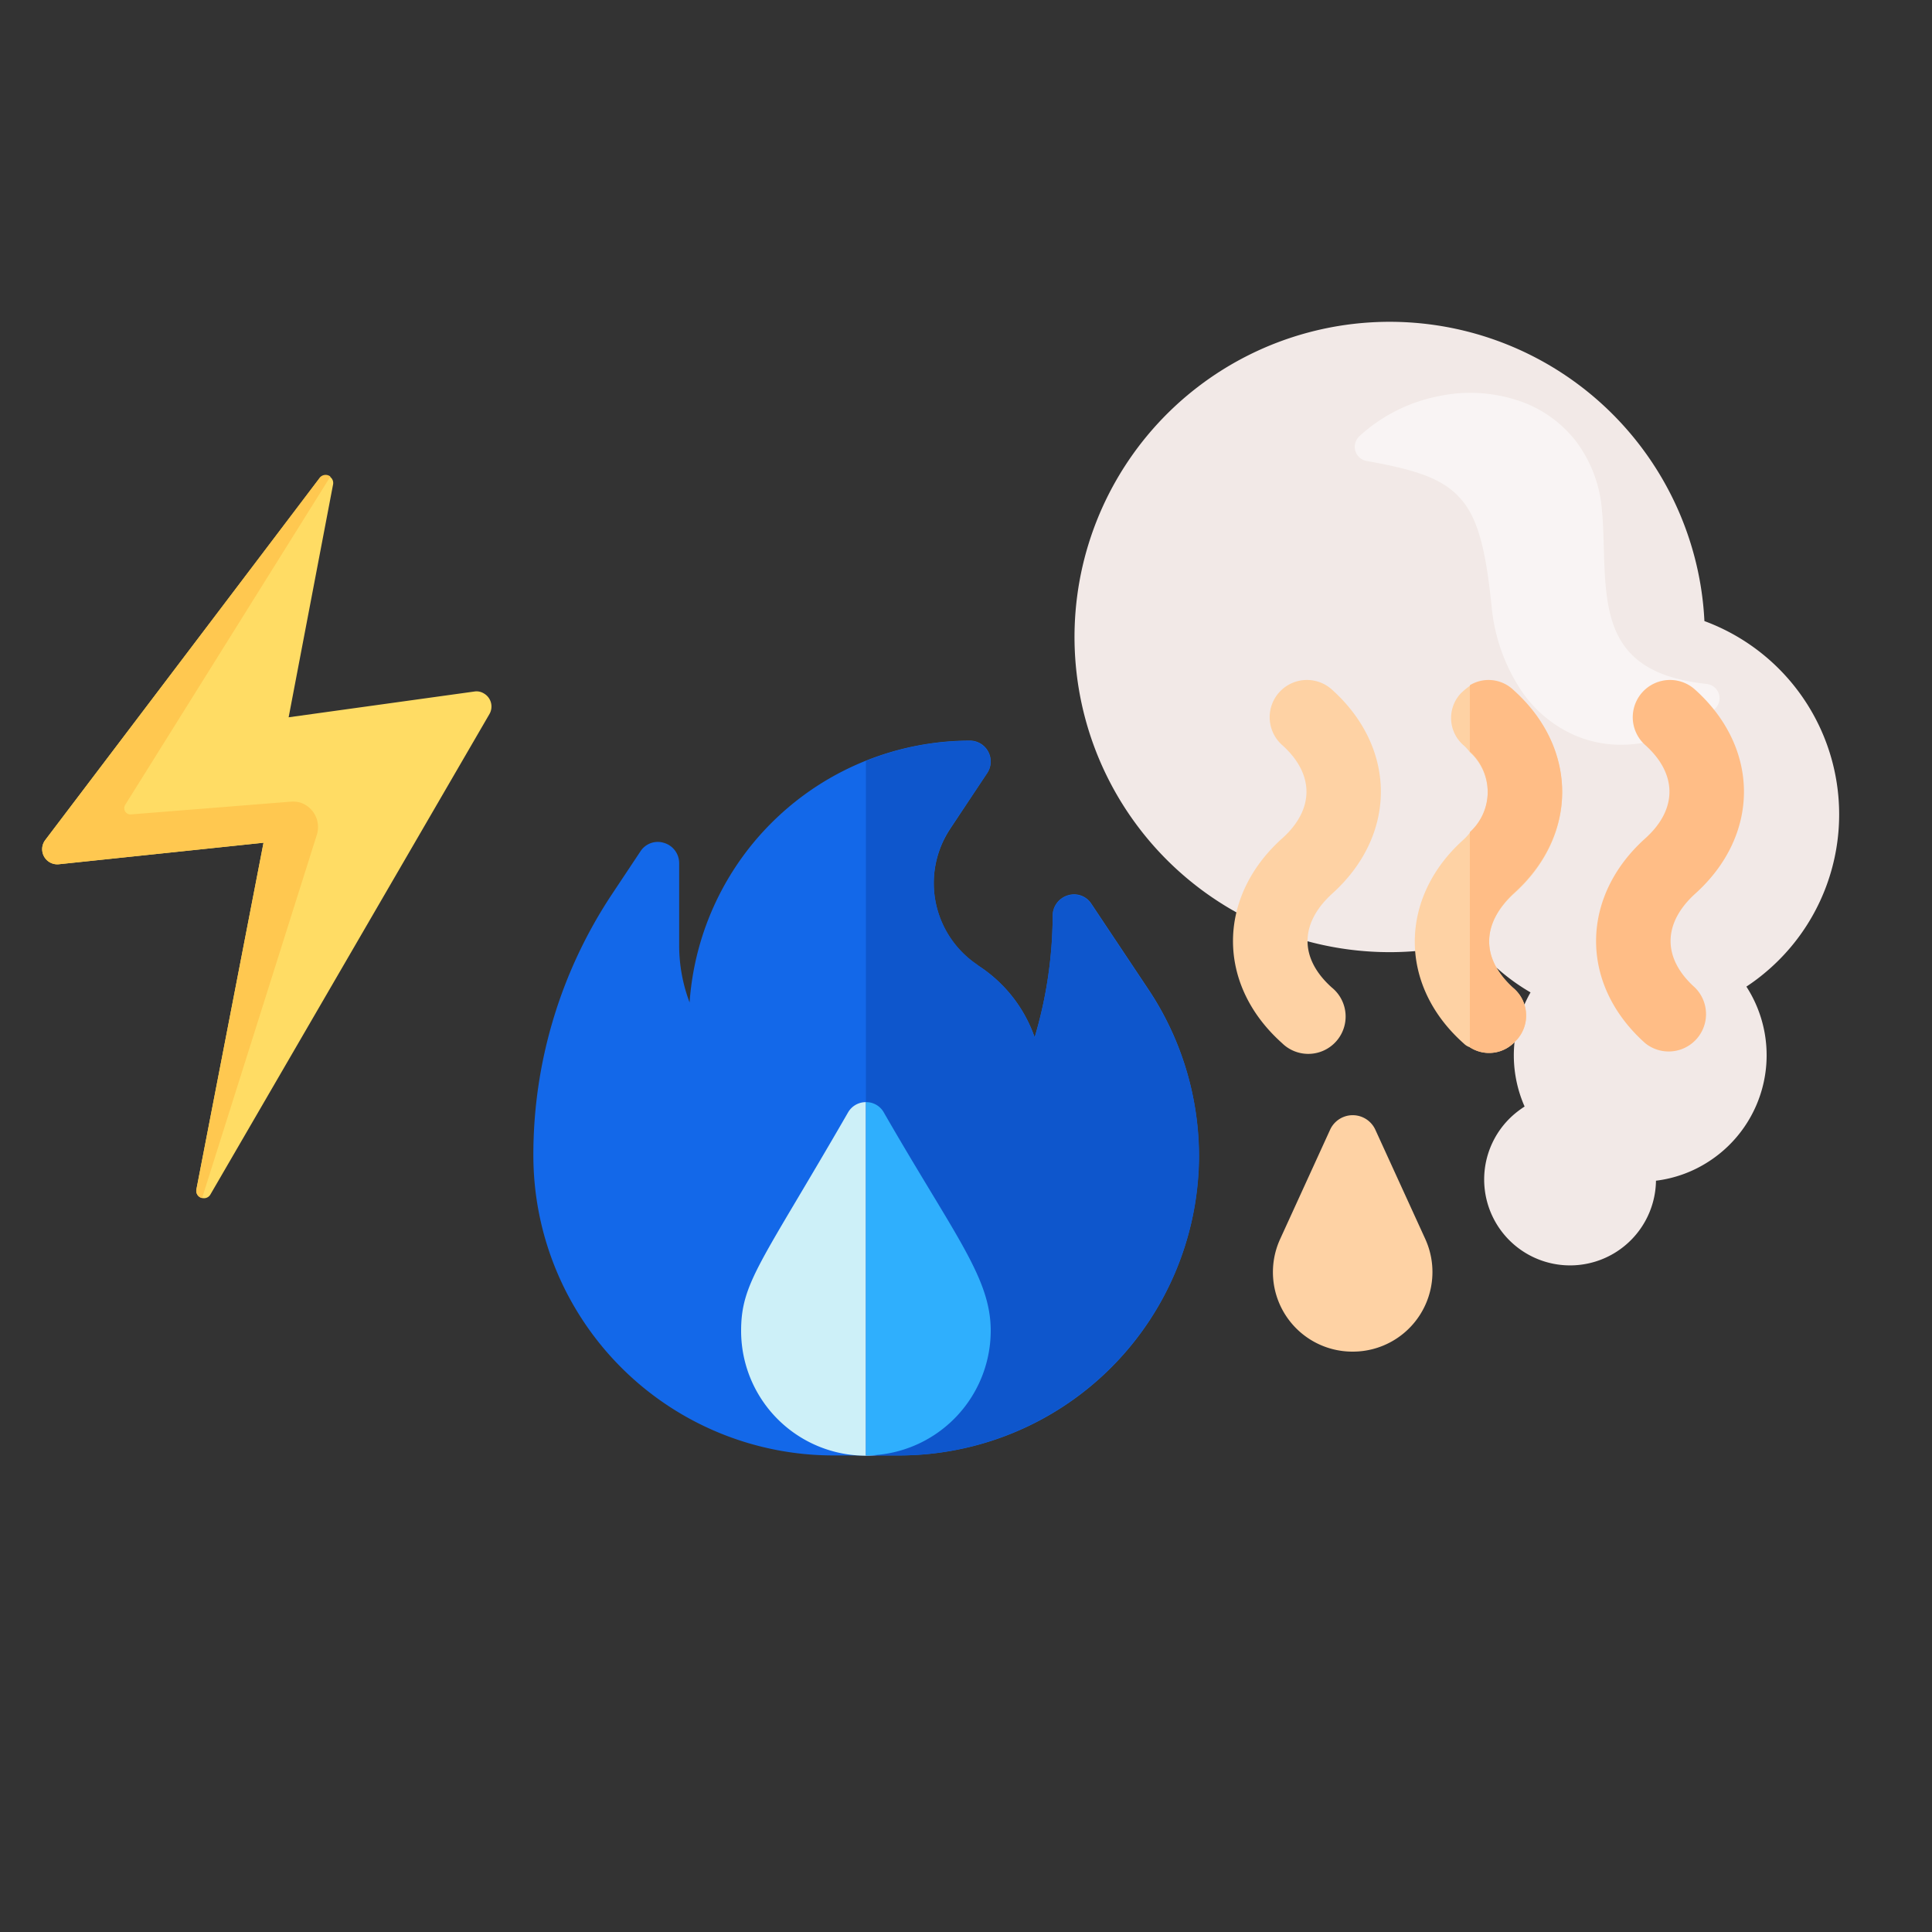 <svg id="レイヤー_1" data-name="レイヤー 1" xmlns="http://www.w3.org/2000/svg" viewBox="0 0 150 150"><rect x="0" y="0" width="150" height="150" fill="#333333" stroke="none"/><defs><style>.cls-1{fill:#ffdc64;}.cls-2{fill:#ffc850;}.cls-3{fill:#1368e9;}.cls-4{fill:#cdf0f8;}.cls-5{fill:#0e56cc;}.cls-6{fill:#2faffd;}.cls-7{fill:#f2e9e7;fill-rule:evenodd;}.cls-8{fill:#fff;opacity:0.52;isolation:isolate;}.cls-9{fill:#ffbd86;}.cls-10{fill:#fed2a4;}</style></defs><g id="グループ_3185" data-name="グループ 3185"><g id="_616494" data-name=" 616494"><path id="パス_8788" data-name="パス 8788" class="cls-1" d="M16.33,92.75,38,55.44a1.17,1.17,0,0,0-.43-1.6,1.08,1.08,0,0,0-.74-.15l-14.42,2,3.45-18.08a.59.59,0,0,0-.47-.69.61.61,0,0,0-.58.22L3.51,65.22A1.18,1.18,0,0,0,4.57,67.1l15.89-1.67L15.25,92.34a.58.58,0,0,0,.48.68A.57.57,0,0,0,16.33,92.75Z"/><path id="パス_8789" data-name="パス 8789" class="cls-2" d="M10.17,63.23a.48.48,0,0,1-.52-.44.45.45,0,0,1,.07-.3L25.65,37a.59.59,0,0,0-.82.08l0,0L3.51,65.23A1.17,1.17,0,0,0,4.57,67.1l15.89-1.67L15.25,92.34a.57.57,0,0,0,.44.68h0l8.92-28.24a2,2,0,0,0-1.27-2.46,2.09,2.09,0,0,0-.75-.08Z"/></g><g id="_870620" data-name=" 870620"><path id="パス_8790" data-name="パス 8790" class="cls-3" d="M89.15,76.79l-4.42-6.63a1.6,1.6,0,0,0-1.82-.65,1.65,1.65,0,0,0-1.18,1.56,33.28,33.28,0,0,1-1.4,9.46A10.87,10.87,0,0,0,76,75a7.64,7.64,0,0,1-2.27-10.58l.09-.14L76.66,60a1.62,1.62,0,0,0-1.37-2.5A21.85,21.85,0,0,0,53.54,77.83a12.58,12.58,0,0,1-.81-4.42V67a1.64,1.64,0,0,0-1.18-1.56,1.6,1.6,0,0,0-1.82.65l-2.18,3.28a36.57,36.57,0,0,0-6.14,20.33A23.3,23.3,0,0,0,64.69,113h5.08A23.27,23.27,0,0,0,89.15,76.79Z"/><path id="パス_8791" data-name="パス 8791" class="cls-4" d="M68.63,86.39a1.56,1.56,0,0,0-1.4-.82,1.59,1.59,0,0,0-1.4.82c-6.73,11.67-8.29,13.17-8.29,16.94a9.69,9.69,0,1,0,19.38,0C76.92,99.2,74.16,96,68.63,86.39Z"/><path id="パス_8792" data-name="パス 8792" class="cls-5" d="M93.1,89.74A23.35,23.35,0,0,1,69.77,113H67.23V59.08a21.61,21.61,0,0,1,8.06-1.56A1.62,1.62,0,0,1,76.66,60l-2.83,4.23a7.65,7.65,0,0,0,2,10.63L76,75a10.94,10.94,0,0,1,4.33,5.56,34,34,0,0,0,1.4-9.46,1.63,1.63,0,0,1,1.17-1.56,1.59,1.59,0,0,1,1.82.65l4.42,6.63A23.33,23.33,0,0,1,93.1,89.74Z"/><path id="パス_8793" data-name="パス 8793" class="cls-6" d="M76.92,103.33A9.7,9.7,0,0,1,67.23,113V85.57a1.56,1.56,0,0,1,1.4.82C74.16,96,76.92,99.2,76.92,103.33Z"/></g><g id="グループ_3184" data-name="グループ 3184"><path id="パス_8794" data-name="パス 8794" class="cls-7" d="M114.27,73.08a24.47,24.47,0,1,1,17.25-30,24.15,24.15,0,0,1,.81,5.14,16,16,0,0,1,4.78,27.24,15.44,15.44,0,0,1-1.52,1.14,9.82,9.82,0,0,1-2.91,13.57,9.69,9.69,0,0,1-4.11,1.5,6.67,6.67,0,1,1-10.95-5.21,8,8,0,0,1,.75-.55,9.85,9.85,0,0,1,.46-8.86,16,16,0,0,1-4.22-3.55Z"/><path id="パス_8803" data-name="パス 8803" class="cls-8" d="M115.8,47c-.4-3.82-.92-6.5-2.27-8.13s-3.32-2.35-7.42-3.08a1.12,1.12,0,0,1-.91-1.3,1.2,1.2,0,0,1,.35-.63,12.7,12.7,0,0,1,6.14-3.1,11.81,11.81,0,0,1,6.58.48,9.37,9.37,0,0,1,4.11,3.05,10.22,10.22,0,0,1,2,5.39c.09.93.11,1.9.14,2.86.07,2.45.14,5,1.16,6.91,1.12,2.11,3.29,3.27,6.82,3.65a1.12,1.12,0,0,1,.57,2c-3.46,2.71-7.39,3.44-10.78,2a9.72,9.72,0,0,1-4.34-3.73A14.19,14.19,0,0,1,115.8,47Z"/><g id="グループ_3183" data-name="グループ 3183"><path id="パス_8798" data-name="パス 8798" class="cls-9" d="M131.59,69.41c5.08-4.55,5.08-11.33,0-15.88a2.89,2.89,0,1,0-3.86,4.31c2.51,2.25,2.52,5,0,7.26-5,4.49-5.16,11.28,0,15.89a2.9,2.9,0,0,0,3.86-4.32C129.1,74.44,129.05,71.74,131.59,69.41Z"/><g id="グループ_3182" data-name="グループ 3182"><path id="パス_8799" data-name="パス 8799" class="cls-10" d="M117.47,76.69a2.8,2.8,0,0,1,.33,4l-.1.1a2.75,2.75,0,0,1-3.58.52,1.2,1.2,0,0,1-.47-.29c-5.15-4.57-5-11.4,0-15.85a4.6,4.6,0,0,0,.47-.52,4.22,4.22,0,0,0,.3-5.95l-.3-.3a3.35,3.35,0,0,0-.47-.52,2.8,2.8,0,0,1-.32-3.95l.09-.1a5.53,5.53,0,0,1,.7-.58,2.79,2.79,0,0,1,3.35.34c5.09,4.52,5.09,11.35,0,15.86C115,71.77,115,74.43,117.47,76.69Z"/><path id="パス_8800" data-name="パス 8800" class="cls-10" d="M103.4,69.41c5.08-4.55,5.08-11.33,0-15.88a2.89,2.89,0,0,0-3.86,4.31c2.52,2.25,2.53,5,0,7.26-5,4.49-5.16,11.28,0,15.89a2.9,2.9,0,1,0,3.86-4.32h0C100.91,74.44,100.87,71.74,103.4,69.41Z"/></g><path id="パス_8801" data-name="パス 8801" class="cls-9" d="M117.47,76.69a2.8,2.8,0,0,1,.33,4l-.1.1a2.75,2.75,0,0,1-3.58.52V64.6a4.22,4.22,0,0,0,.3-5.95,2.83,2.83,0,0,0-.3-.3V53.2a2.79,2.79,0,0,1,3.35.34c5.09,4.52,5.09,11.34,0,15.86C115,71.77,115,74.43,117.47,76.69Z"/></g><path id="パス_8802" data-name="パス 8802" class="cls-10" d="M105,104.94h0a6.17,6.17,0,0,1-5.61-8.74l3.88-8.49a1.93,1.93,0,0,1,3.51,0l3.88,8.49a6.18,6.18,0,0,1-5.61,8.74Z"/></g></g></svg>